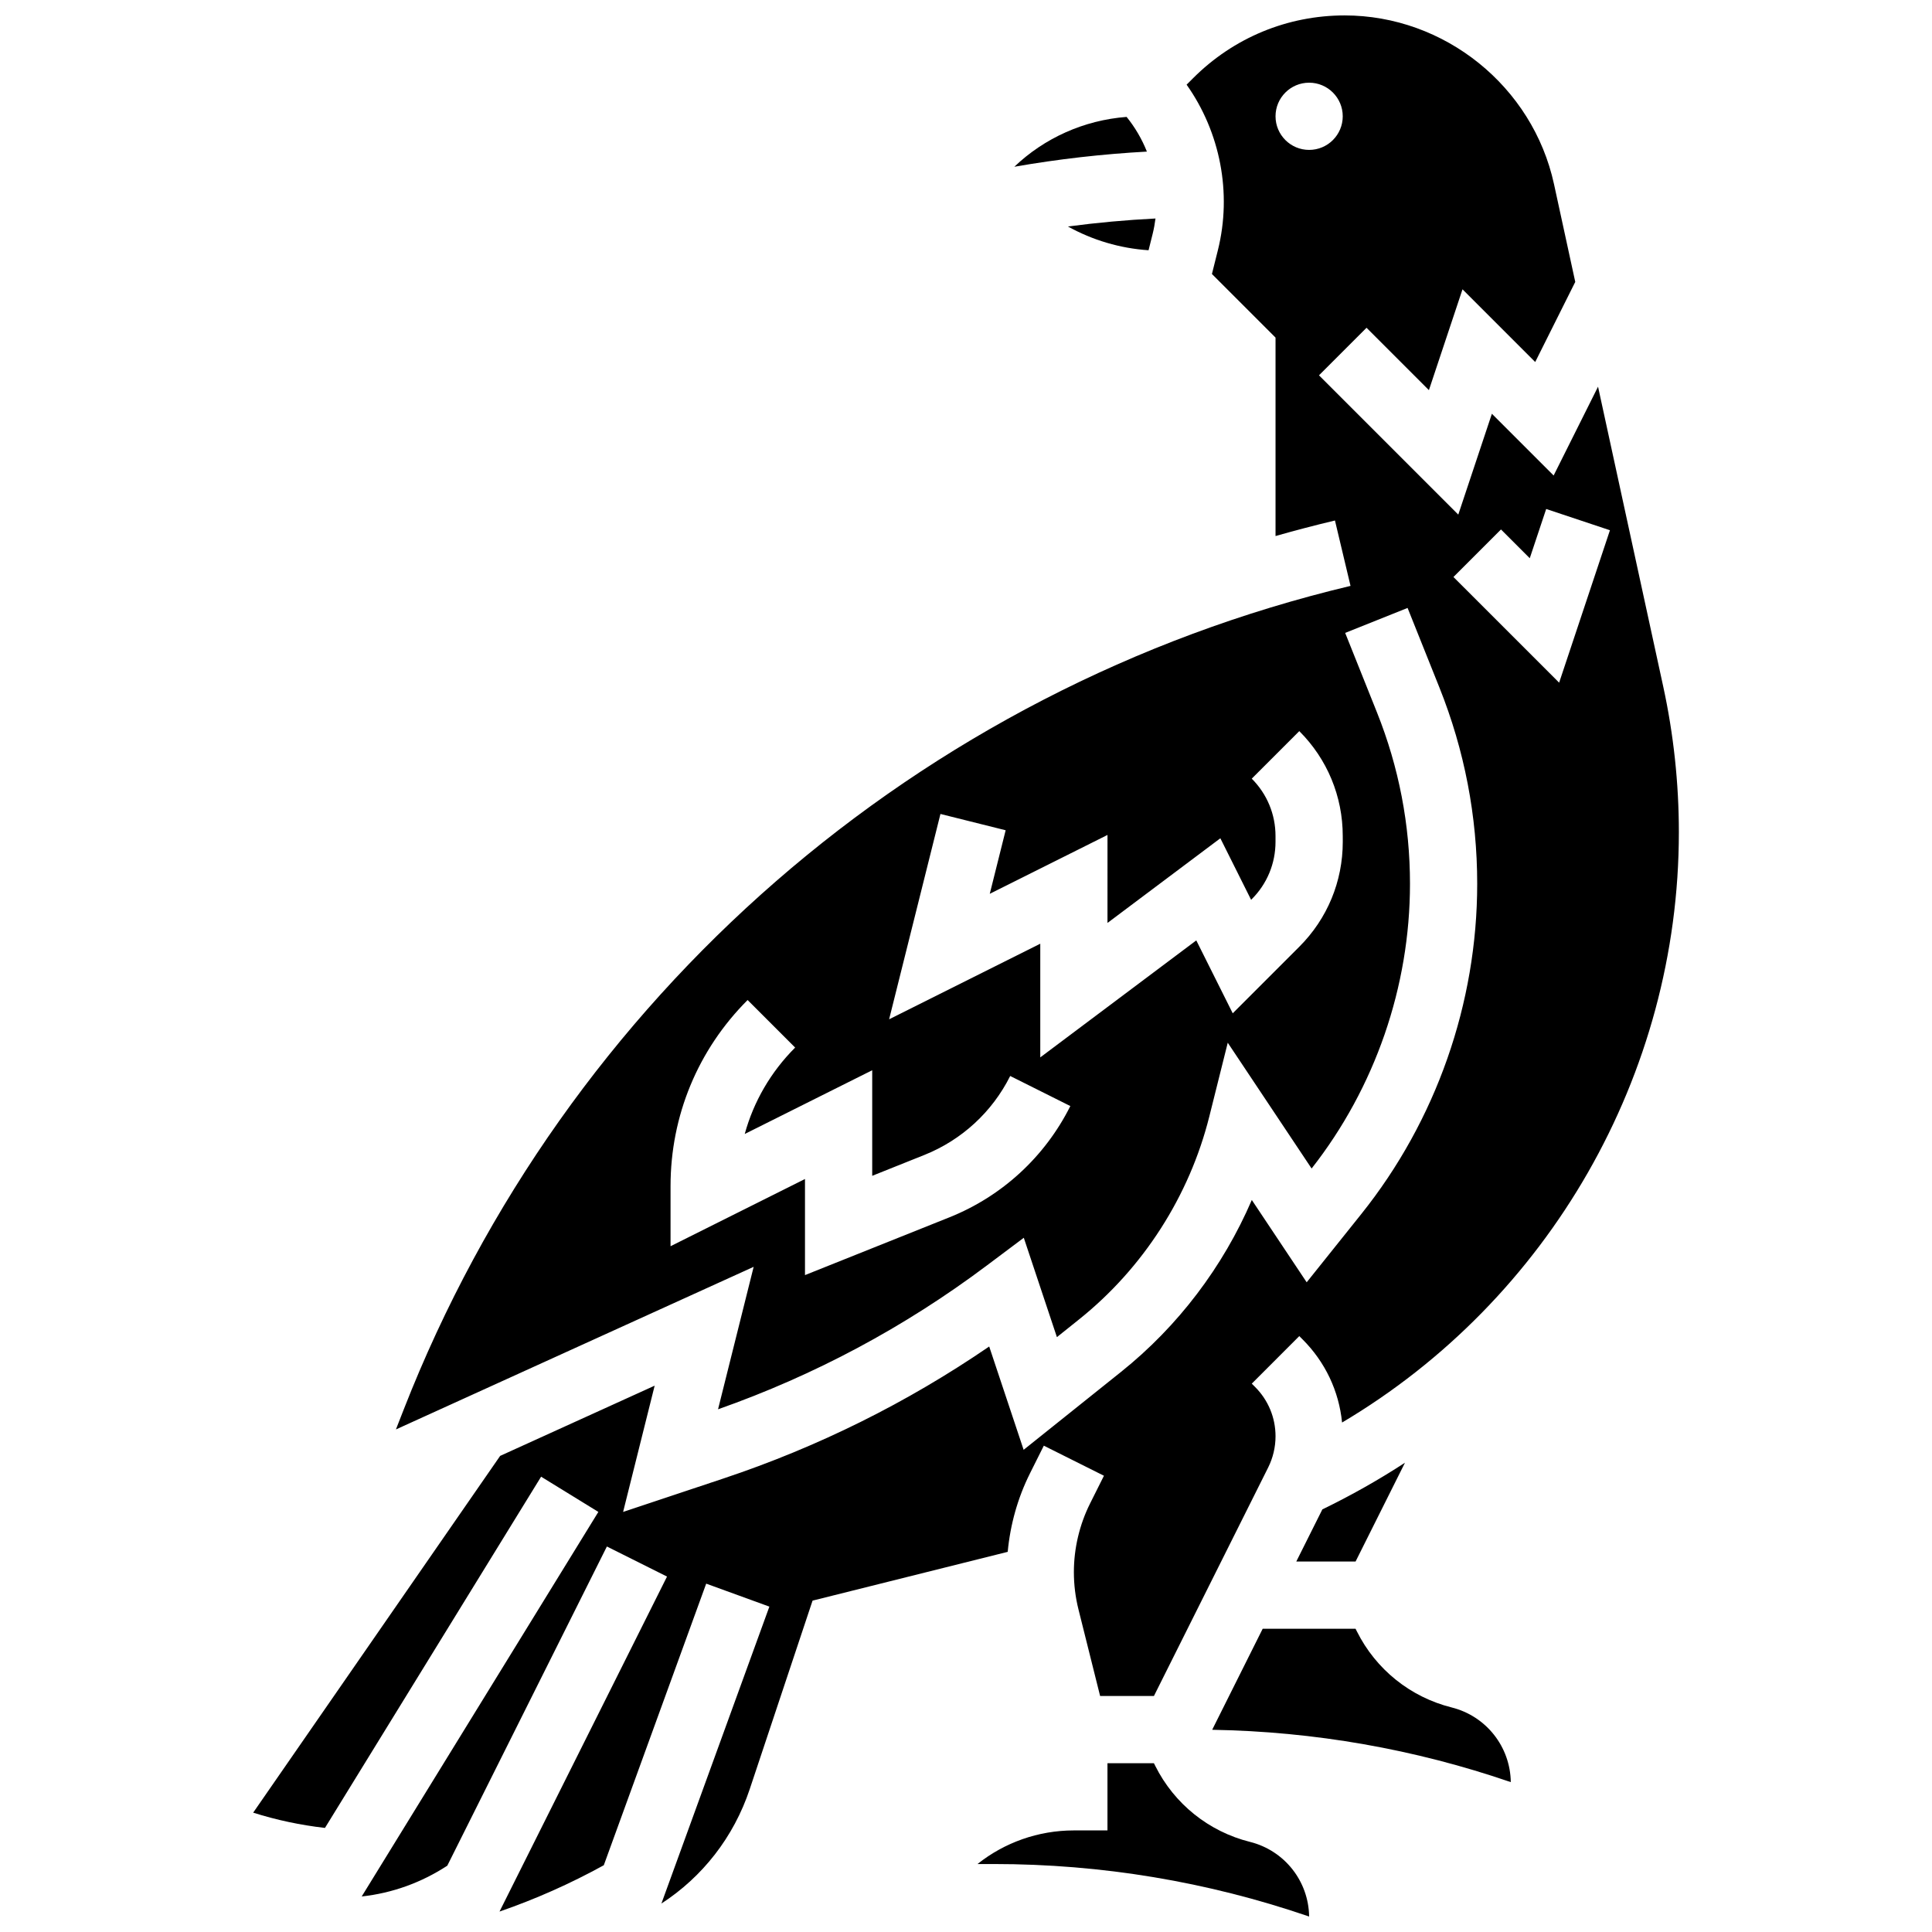 <?xml version="1.0" encoding="UTF-8"?>
<!-- Uploaded to: SVG Find, www.svgrepo.com, Generator: SVG Find Mixer Tools -->
<svg width="800px" height="800px" version="1.1" viewBox="144 144 512 512" xmlns="http://www.w3.org/2000/svg">
 <defs>
  <clipPath id="b">
   <path d="m211 148.09h378v502.91h-378z"/>
  </clipPath>
  <clipPath id="a">
   <path d="m403 611h88v40.902h-88z"/>
  </clipPath>
 </defs>
 <path d="m448.38 210.32 1.078-4.312c0.34-1.359 0.582-2.731 0.758-4.102-7.758 0.387-15.5 1.094-23.199 2.121 6.519 3.617 13.801 5.789 21.363 6.293z"/>
 <g clip-path="url(#b)">
  <path d="m416.95 534.46 3.672-7.34 15.934 7.969-3.672 7.34c-2.809 5.621-4.297 11.914-4.297 18.199 0 3.324 0.41 6.644 1.215 9.871l5.738 22.957h14.262l30.273-60.551c1.277-2.555 1.953-5.414 1.953-8.27 0-4.938-1.926-9.578-5.414-13.074l-0.883-0.879 12.594-12.602 0.883 0.883c5.992 5.992 9.629 13.707 10.453 22.023 54.727-32.445 89.254-92.066 89.254-156.45 0-12.961-1.395-25.957-4.148-38.621l-17.27-79.441-11.77 23.539-16.363-16.363-8.906 26.723-36.914-36.914 12.598-12.598 16.531 16.531 8.906-26.723 19.266 19.266 10.613-21.227-5.629-25.895c-5.633-25.914-28.973-44.727-55.492-44.727-15.172 0-29.43 5.906-40.156 16.633l-1.719 1.719c8.902 12.586 12.078 28.703 8.285 43.879l-1.574 6.297 16.855 16.855v52.586c5.207-1.48 10.457-2.859 15.75-4.117l4.125 17.328c-114.28 27.211-208.07 108.77-250.88 218.18l-2.102 5.371 94.805-43.094-9.438 37.754c25.539-8.988 49.453-21.773 71.141-38.039l9.887-7.414 8.777 26.328 5.883-4.707c16.98-13.582 29.234-32.68 34.508-53.777l4.883-19.535 22.223 33.336c16.82-21.441 26.07-48.191 26.07-75.457 0-15.621-2.941-30.895-8.742-45.398l-8.434-21.086 16.539-6.617 8.434 21.086c6.648 16.617 10.016 34.117 10.016 52.012 0 31.68-10.898 62.75-30.688 87.488l-14.5 18.125-14.543-21.816c-7.617 17.695-19.543 33.469-34.637 45.543l-25.832 20.668-9.125-27.379c-21.734 14.883-45.375 26.625-70.434 34.98l-26.586 8.859 8.363-33.461-40.945 18.609-65.453 94.547c6.195 1.961 12.57 3.309 19.023 4.047l57.281-93.082 15.172 9.336-62.715 101.91c8.102-0.883 15.816-3.668 22.684-8.16l42.293-84.586 15.934 7.969-44.391 88.777c9.543-3.289 18.785-7.398 27.637-12.277l27.137-74.625 16.742 6.09-28.613 78.688c10.863-7.035 19.168-17.605 23.406-30.316l16.652-49.961 51.715-12.926c0.672-7.219 2.66-14.32 5.902-20.797zm65.078-359.64c0-4.918 3.988-8.906 8.906-8.906 4.918 0 8.906 3.988 8.906 8.906 0 4.918-3.988 8.906-8.906 8.906-4.918 0-8.906-3.988-8.906-8.906zm-86.441 291.79-38.258 15.305v-25.465l-35.629 17.812v-15.941c0-18.625 7.254-36.133 20.422-49.305l12.598 12.598c-6.461 6.461-11.008 14.324-13.359 22.902l33.781-16.891v27.977l13.828-5.531c9.898-3.961 17.973-11.391 22.742-20.926l15.934 7.969c-6.719 13.438-18.105 23.914-32.059 29.496zm104.26-99.52c0 10.504-4.09 20.375-11.516 27.801l-17.645 17.645-9.66-19.32-41.344 31.004v-30.125l-40.059 20.031 13.605-54.418 17.281 4.32-4.211 16.84 31.199-15.598-0.004 23.32 29.914-22.438 8.152 16.309 0.168-0.168c4.062-4.062 6.297-9.461 6.297-15.207v-1.527c0-5.742-2.238-11.145-6.297-15.207l12.598-12.598c7.426 7.426 11.516 17.301 11.516 27.801zm29.332-70.18 12.598-12.598 7.625 7.625 4.352-13.051 16.898 5.633-13.465 40.395z"/>
 </g>
 <path d="m442.56 174.98c-11.328 0.875-21.762 5.59-29.754 13.211 11.617-2.031 23.359-3.371 35.133-4.016-1.312-3.297-3.117-6.398-5.379-9.195z"/>
 <g clip-path="url(#a)">
  <path d="m475.26 632.12c-10.922-2.731-20.07-10.07-25.102-20.137l-0.359-0.715h-12.309v17.812h-8.906c-9.422 0-18.379 3.207-25.539 8.906h4.293c28.609 0 56.668 4.676 83.594 13.914-0.129-9.387-6.535-17.496-15.672-19.781z"/>
 </g>
 <path d="m528.7 596.49c-10.922-2.731-20.07-10.07-25.102-20.137l-0.359-0.711h-24.617l-13.359 26.723 0.023 0.047c27.051 0.465 53.578 5.113 79.09 13.867-0.133-9.395-6.543-17.504-15.676-19.789z"/>
 <path d="m487.53 557.82h15.711l13.094-26.188c-7 4.57-14.32 8.691-21.898 12.375z"/>
</svg>